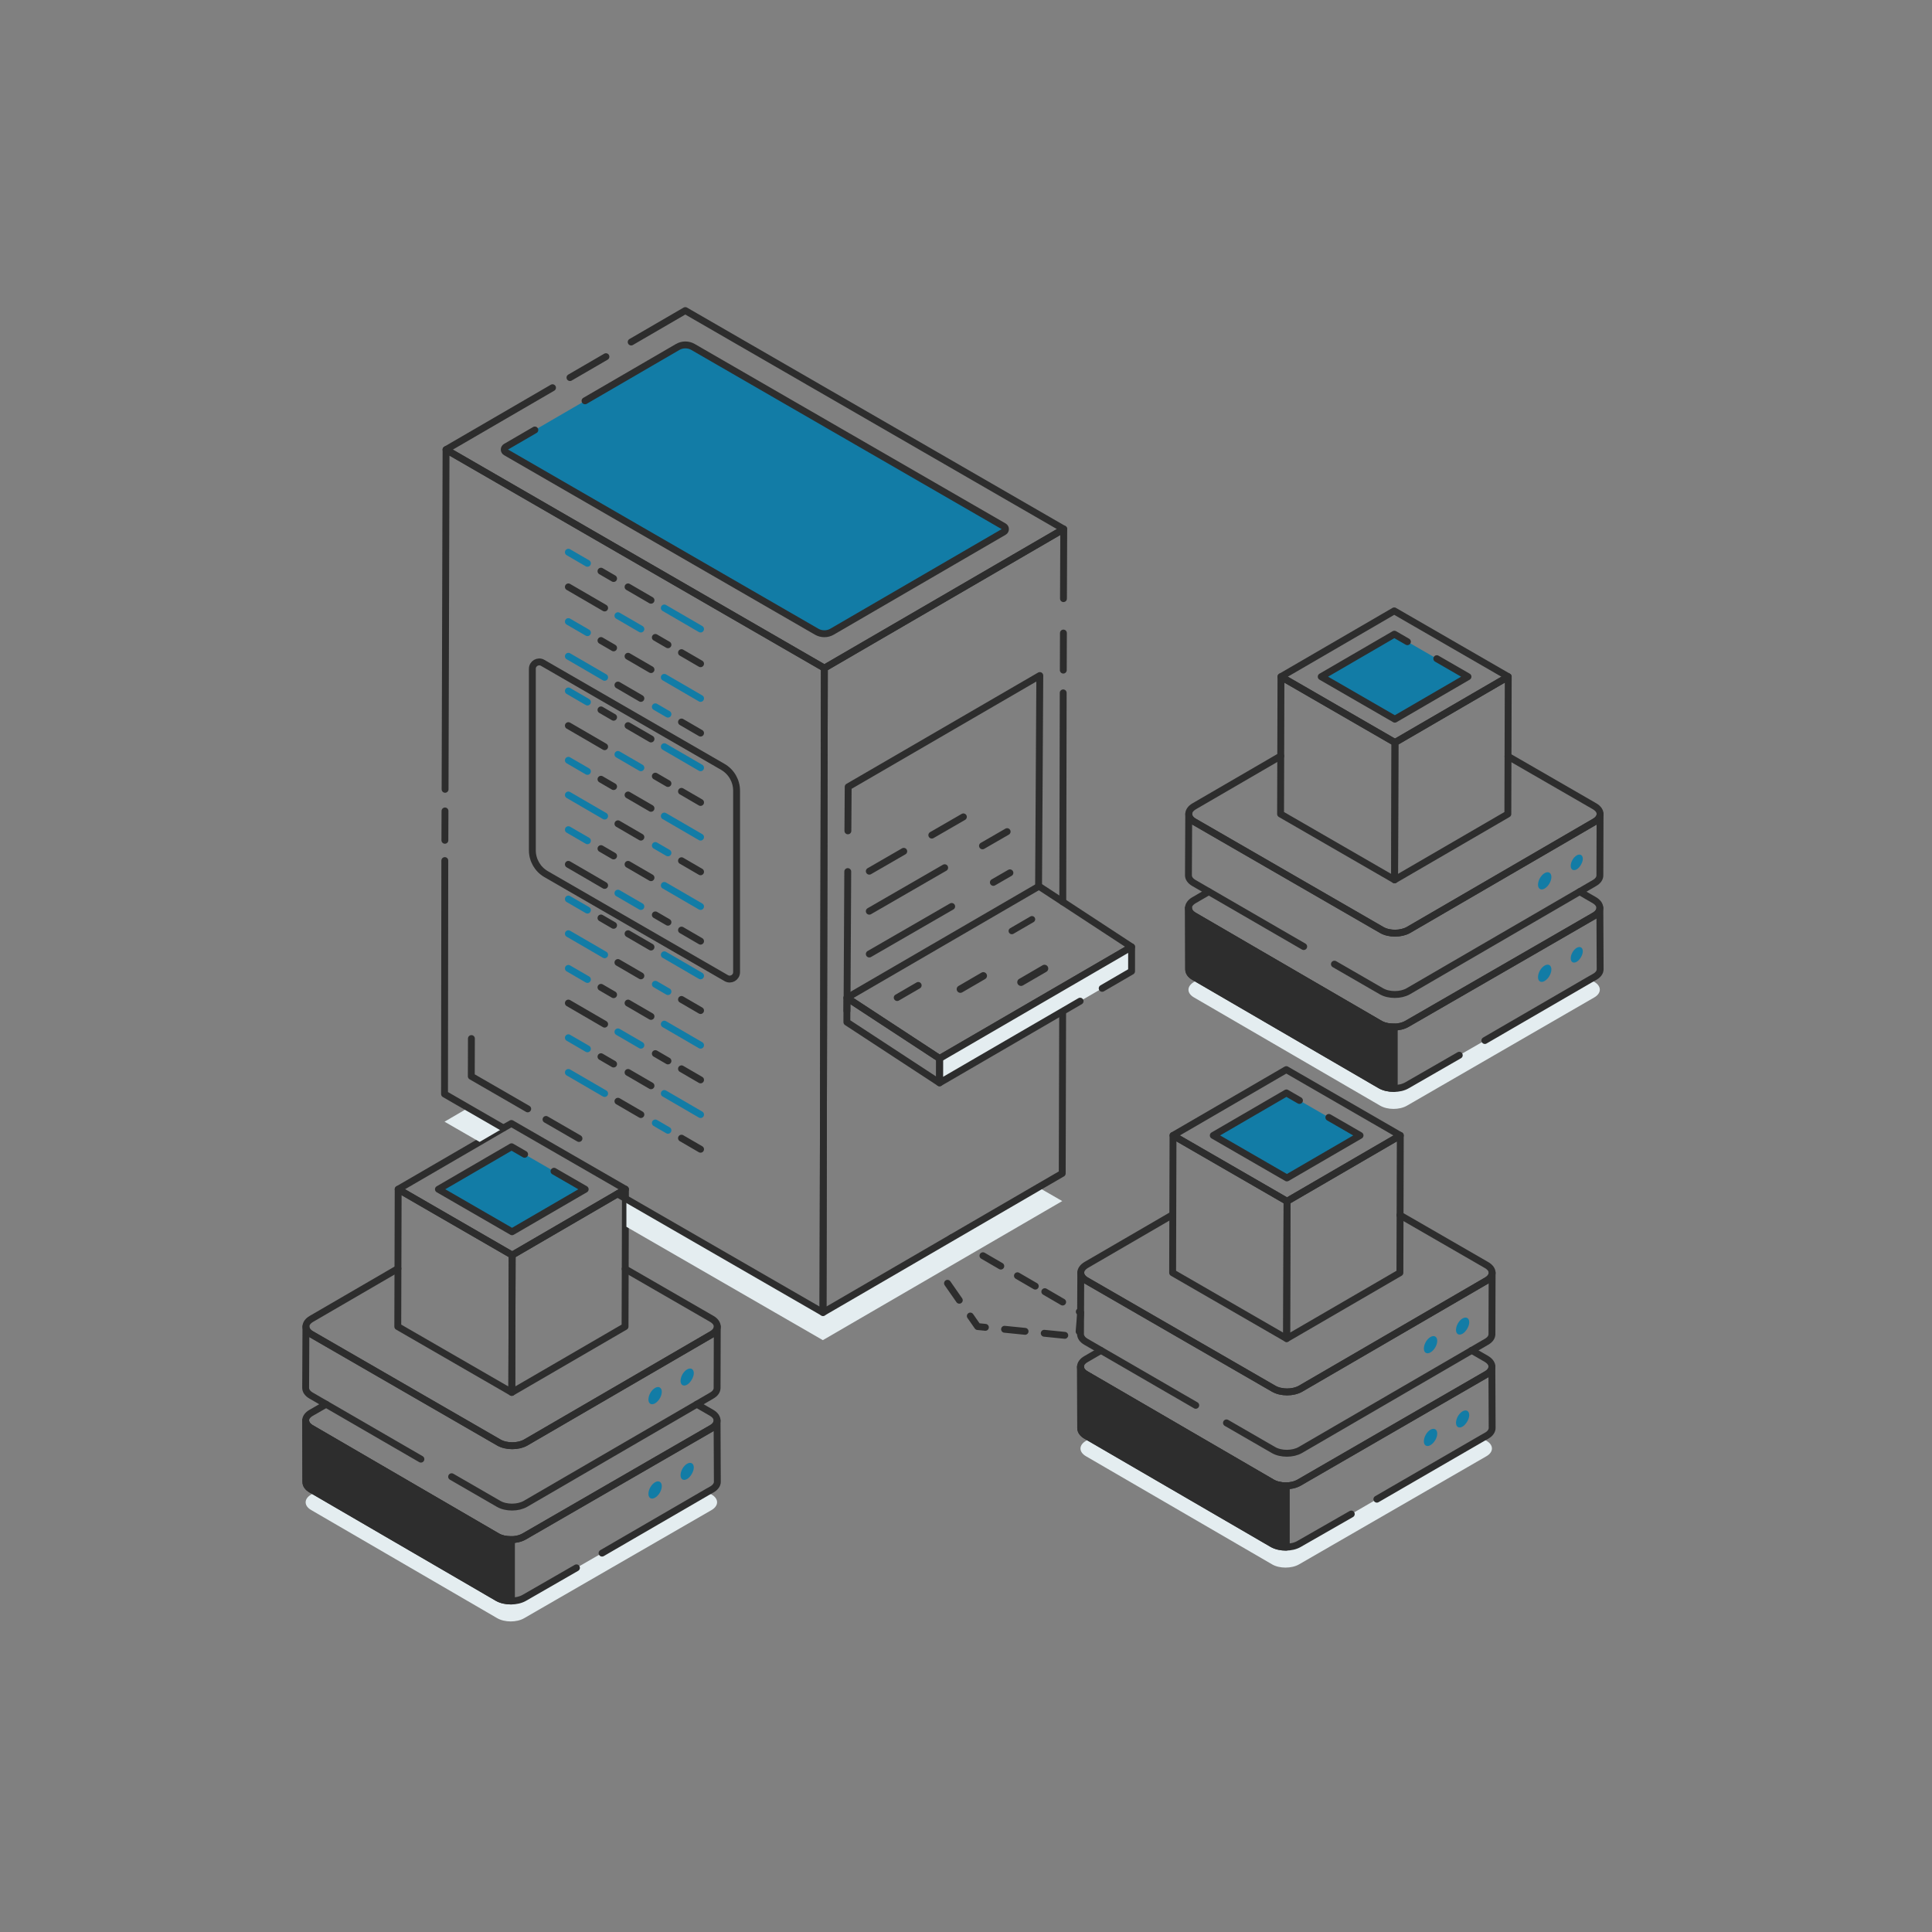 <svg width="512" height="512" viewBox="0 0 512 512" fill="none" xmlns="http://www.w3.org/2000/svg">
<rect x="0" y="0" width="512" height="512" fill="#808080" stroke="none"/>
<mask id="mask0_537_11476" style="mask-type:luminance" maskUnits="userSpaceOnUse" x="0" y="0" width="512" height="512">
<path d="M512 0H0V512H512V0Z" fill="white"/>
</mask>
<g mask="url(#mask0_537_11476)">
<path d="M422.487 264.337L372.831 293.029C370.862 294.159 367.69 294.16 365.722 292.993L316.43 264.337C314.462 263.207 314.462 261.384 316.43 260.217L317.596 259.561L365.794 287.597C367.763 288.727 370.936 288.764 372.904 287.597L386.722 279.649L393.503 275.748L421.393 259.561L422.524 260.217C424.456 261.347 424.456 263.207 422.487 264.337Z" fill="#E4EDF0"/>
<path d="M386.722 279.649L372.904 287.597C370.936 288.764 367.763 288.727 365.794 287.597L317.596 259.561L316.466 258.905C315.482 258.358 315.008 257.628 315.008 256.899L314.971 240.639C314.971 241.368 315.446 242.098 316.43 242.681L331.56 251.504L365.722 271.337C367.69 272.467 370.862 272.503 372.867 271.337L407.394 251.431L422.524 242.681C423.508 242.098 423.982 241.368 423.982 240.602L424.055 256.863C424.055 257.629 423.544 258.358 422.56 258.905L421.393 259.561L393.503 275.748" stroke="#2D2D2D" stroke-width="1.823" stroke-linecap="round" stroke-linejoin="round"/>
<path d="M369.491 272.171C368.129 272.201 366.756 271.934 365.722 271.337L316.418 242.664C315.438 242.111 314.961 241.358 314.961 240.629L315.011 256.884C315.011 257.638 315.489 258.367 316.469 258.92L365.797 287.592C366.815 288.179 368.156 288.453 369.491 288.433V272.171Z" fill="#2D2D2D"/>
<path d="M369.491 272.171C368.129 272.201 366.756 271.934 365.722 271.337L316.418 242.664C315.438 242.111 314.961 241.358 314.961 240.629L315.011 256.884C315.011 257.638 315.489 258.367 316.469 258.92L365.797 287.592C366.815 288.179 368.156 288.453 369.491 288.433V272.171Z" stroke="#2D2D2D" stroke-width="1.823" stroke-linecap="round" stroke-linejoin="round"/>
<path d="M418.623 236.3L422.524 238.561C424.456 239.691 424.456 241.551 422.487 242.681L372.831 271.337C370.862 272.467 367.691 272.467 365.722 271.337L316.43 242.681C314.461 241.551 314.461 239.691 316.43 238.561L320.331 236.3" stroke="#2D2D2D" stroke-width="1.823" stroke-linecap="round" stroke-linejoin="round"/>
<path d="M345.493 250.851L316.433 234.026C315.453 233.473 314.95 232.719 314.95 231.965L315.026 215.71C315.026 216.464 315.503 217.217 316.483 217.77L366.138 246.443C368.123 247.599 371.315 247.574 373.275 246.443L422.578 217.77C423.558 217.217 424.035 216.464 424.035 215.735L423.985 231.99C423.985 232.744 423.508 233.473 422.528 234.026L373.199 262.698C371.239 263.829 368.073 263.854 366.088 262.698L353.633 255.507" stroke="#2D2D2D" stroke-width="1.823" stroke-linecap="round" stroke-linejoin="round"/>
<path d="M399.628 200.425L422.56 213.66C424.529 214.79 424.529 216.65 422.597 217.78L373.268 246.436C371.299 247.566 368.128 247.603 366.159 246.436L316.503 217.78C314.534 216.65 314.534 214.79 316.503 213.66L339.399 200.353" stroke="#2D2D2D" stroke-width="1.823" stroke-linecap="round" stroke-linejoin="round"/>
<path d="M399.699 179.329L399.596 215.721L369.579 233.165L369.682 196.773L399.699 179.329Z" stroke="#2D2D2D" stroke-width="1.823" stroke-linecap="round" stroke-linejoin="round"/>
<path d="M369.682 196.773L369.579 233.165L339.366 215.721L339.469 179.33L369.682 196.773Z" stroke="#2D2D2D" stroke-width="1.823" stroke-linecap="round" stroke-linejoin="round"/>
<path d="M399.699 179.329L369.682 196.773L339.469 179.33L369.486 161.886L399.699 179.329Z" stroke="#2D2D2D" stroke-width="1.823" stroke-linecap="round" stroke-linejoin="round"/>
<path d="M389.034 179.329L369.648 190.595L350.135 179.33L369.521 168.064L389.034 179.329Z" fill="#127CA6"/>
<path d="M188.571 400.181L138.914 428.837C136.909 430.004 133.737 429.967 131.768 428.837L82.477 400.181C80.508 399.051 80.508 397.191 82.477 396.061L83.644 395.405L131.841 423.441C133.81 424.571 136.983 424.571 138.951 423.441L152.768 415.493L159.55 411.592L187.44 395.405L188.571 396.061C190.54 397.191 190.503 399.051 188.571 400.181Z" fill="#E4EDF0"/>
<path d="M152.768 415.493L138.951 423.441C136.983 424.571 133.81 424.571 131.841 423.441L83.644 395.405L82.513 394.748C81.529 394.201 81.055 393.473 81.055 392.707L81.019 376.483C81.019 377.212 81.493 377.941 82.477 378.488L97.643 387.311L131.768 407.18C133.737 408.31 136.909 408.347 138.914 407.18L173.404 387.238L188.571 378.488C189.555 377.941 190.029 377.212 190.029 376.446L190.102 392.707C190.102 393.436 189.591 394.201 188.607 394.748L187.44 395.405L159.55 411.592" stroke="#2D2D2D" stroke-width="1.823" stroke-linecap="round" stroke-linejoin="round"/>
<path d="M135.541 408.008C134.179 408.038 132.806 407.771 131.772 407.174L82.468 378.502C81.488 377.949 81.011 377.195 81.011 376.466L81.061 392.722C81.061 393.476 81.538 394.204 82.518 394.757L131.847 423.429C132.865 424.016 134.206 424.291 135.541 424.271V408.008Z" fill="#2D2D2D"/>
<path d="M135.541 408.008C134.179 408.038 132.806 407.771 131.772 407.174L82.468 378.502C81.488 377.949 81.011 377.195 81.011 376.466L81.061 392.722C81.061 393.476 81.538 394.204 82.518 394.757L131.847 423.429C132.865 424.016 134.206 424.291 135.541 424.271V408.008Z" stroke="#2D2D2D" stroke-width="1.823" stroke-linecap="round" stroke-linejoin="round"/>
<path d="M184.67 372.144L188.571 374.405C190.54 375.535 190.503 377.394 188.571 378.524L138.914 407.181C136.909 408.311 133.737 408.311 131.768 407.181L82.477 378.524C80.508 377.357 80.508 375.535 82.477 374.405L86.414 372.144" stroke="#2D2D2D" stroke-width="1.823" stroke-linecap="round" stroke-linejoin="round"/>
<path d="M111.543 386.688L82.483 369.863C81.503 369.31 81 368.557 81 367.803L81.075 351.547C81.075 352.301 81.553 353.055 82.533 353.608L132.188 382.28C134.173 383.436 137.365 383.411 139.325 382.28L188.628 353.608C189.608 353.055 190.085 352.301 190.085 351.572L190.035 367.828C190.035 368.582 189.558 369.31 188.578 369.863L139.249 398.536C137.289 399.667 134.123 399.692 132.138 398.536L119.683 391.344" stroke="#2D2D2D" stroke-width="1.823" stroke-linecap="round" stroke-linejoin="round"/>
<path d="M165.675 336.269L188.607 349.504C190.576 350.634 190.575 352.493 188.643 353.623L139.315 382.28C137.346 383.41 134.175 383.41 132.206 382.28L82.55 353.623C80.581 352.493 80.581 350.634 82.55 349.504L105.446 336.196" stroke="#2D2D2D" stroke-width="1.823" stroke-linecap="round" stroke-linejoin="round"/>
<path d="M165.749 315.167L165.646 351.558L135.629 369.002L135.732 332.611L165.749 315.167Z" stroke="#2D2D2D" stroke-width="1.823" stroke-linecap="round" stroke-linejoin="round"/>
<path d="M135.732 332.611L135.629 369.002L105.416 351.559L105.519 315.167L135.732 332.611Z" stroke="#2D2D2D" stroke-width="1.823" stroke-linecap="round" stroke-linejoin="round"/>
<path d="M165.748 315.16L135.743 332.623L105.519 315.16L127.102 302.618L133.409 298.936L135.524 297.733L165.748 315.16Z" stroke="#2D2D2D" stroke-width="1.823" stroke-linecap="round" stroke-linejoin="round"/>
<path d="M155.083 315.167L135.697 326.433L116.185 315.167L135.571 303.901L155.083 315.167Z" fill="#127CA6"/>
<path d="M393.904 385.925L344.248 414.582C342.279 415.712 339.07 415.712 337.138 414.582L287.81 385.925C285.841 384.795 285.842 382.936 287.847 381.806L288.977 381.149L337.175 409.149C339.143 410.279 342.315 410.316 344.284 409.149L358.102 401.238L364.883 397.3L392.774 381.149L393.904 381.806C395.872 382.936 395.872 384.795 393.904 385.925Z" fill="#E4EDF0"/>
<path d="M358.102 401.238L344.284 409.149C342.315 410.316 339.143 410.279 337.175 409.149L288.977 381.149L287.847 380.493C286.899 379.946 286.388 379.217 286.388 378.451L286.352 362.191C286.352 362.92 286.826 363.686 287.81 364.233L302.977 373.056L337.102 392.925C339.071 394.055 342.279 394.055 344.248 392.925L378.737 372.983L393.904 364.233C394.888 363.686 395.362 362.92 395.362 362.191L395.435 378.415C395.435 379.18 394.924 379.946 393.94 380.493L392.774 381.149L364.883 397.3" stroke="#2D2D2D" stroke-width="1.823" stroke-linecap="round" stroke-linejoin="round"/>
<path d="M340.885 393.744C339.523 393.774 338.149 393.507 337.115 392.91L287.812 364.238C286.832 363.685 286.354 362.931 286.354 362.202L286.405 378.458C286.405 379.212 286.882 379.94 287.862 380.493L337.19 409.165C338.208 409.752 339.55 410.027 340.885 410.007V393.744Z" fill="#2D2D2D"/>
<path d="M340.885 393.744C339.523 393.774 338.149 393.507 337.115 392.91L287.812 364.238C286.832 363.685 286.354 362.931 286.354 362.202L286.405 378.458C286.405 379.212 286.882 379.94 287.862 380.493L337.19 409.165C338.208 409.752 339.55 410.027 340.885 410.007V393.744Z" stroke="#2D2D2D" stroke-width="1.823" stroke-linecap="round" stroke-linejoin="round"/>
<path d="M390.003 357.853L393.904 360.113C395.873 361.28 395.873 363.103 393.904 364.233L344.248 392.925C342.279 394.055 339.07 394.056 337.138 392.889L287.81 364.233C285.841 363.103 285.842 361.279 287.847 360.149L291.748 357.889" stroke="#2D2D2D" stroke-width="1.823" stroke-linecap="round" stroke-linejoin="round"/>
<path d="M316.887 372.424L287.826 355.599C286.846 355.046 286.344 354.293 286.344 353.539L286.419 337.283C286.419 338.037 286.896 338.791 287.876 339.344L337.532 368.016C339.517 369.172 342.708 369.147 344.668 368.016L393.971 339.344C394.951 338.791 395.429 338.037 395.429 337.308L395.379 353.564C395.379 354.318 394.901 355.046 393.921 355.599L344.593 384.271C342.633 385.402 339.466 385.427 337.481 384.271L325.027 377.08" stroke="#2D2D2D" stroke-width="1.823" stroke-linecap="round" stroke-linejoin="round"/>
<path d="M371.008 322.014L393.94 335.248C395.909 336.378 395.946 338.201 393.977 339.368L344.649 368.024C342.68 369.154 339.508 369.154 337.539 368.024L287.883 339.368C285.914 338.238 285.914 336.379 287.883 335.212L310.779 321.905" stroke="#2D2D2D" stroke-width="1.823" stroke-linecap="round" stroke-linejoin="round"/>
<path d="M371.093 300.903L370.99 337.294L340.973 354.738L341.076 318.347L371.093 300.903Z" stroke="#2D2D2D" stroke-width="1.823" stroke-linecap="round" stroke-linejoin="round"/>
<path d="M341.076 318.347L340.973 354.738L310.759 337.295L310.862 300.903L341.076 318.347Z" stroke="#2D2D2D" stroke-width="1.823" stroke-linecap="round" stroke-linejoin="round"/>
<path d="M371.093 300.903L341.076 318.347L310.862 300.903L340.879 283.459L371.093 300.903Z" stroke="#2D2D2D" stroke-width="1.823" stroke-linecap="round" stroke-linejoin="round"/>
<path d="M360.427 300.903L341.041 312.169L321.528 300.903L340.914 289.637L360.427 300.903Z" fill="#127CA6"/>
<path d="M380.765 174.555C385.1 177.058 389.034 179.329 389.034 179.329L369.648 190.595L350.135 179.33L369.521 168.064C369.521 168.064 370.925 168.874 372.979 170.06" stroke="#2D2D2D" stroke-width="1.823" stroke-linecap="round" stroke-linejoin="round"/>
<path d="M146.814 310.393C151.149 312.896 155.083 315.167 155.083 315.167L135.697 326.433L116.185 315.167L135.571 303.901C135.571 303.901 136.974 304.711 139.028 305.897" stroke="#2D2D2D" stroke-width="1.823" stroke-linecap="round" stroke-linejoin="round"/>
<path d="M352.158 296.129C356.493 298.632 360.427 300.903 360.427 300.903L341.041 312.169L321.528 300.903L340.914 289.637C340.914 289.637 342.318 290.447 344.372 291.633" stroke="#2D2D2D" stroke-width="1.823" stroke-linecap="round" stroke-linejoin="round"/>
<path d="M380.881 355.337C380.881 356.479 380.08 357.82 379.109 358.392C378.139 358.963 377.339 358.506 377.339 357.392C377.339 356.249 378.109 354.878 379.109 354.307C380.08 353.765 380.881 354.222 380.881 355.337Z" fill="#127CA6"/>
<path d="M389.364 350.415C389.364 351.461 388.516 352.907 387.609 353.441C386.647 354.007 385.855 353.555 385.855 352.451C385.855 351.319 386.618 349.962 387.609 349.396C388.57 348.859 389.364 349.311 389.364 350.415Z" fill="#127CA6"/>
<path d="M377.451 382.603C377.379 382.425 377.339 382.209 377.339 381.961C377.339 380.819 378.109 379.448 379.109 378.877C380.08 378.335 380.881 378.791 380.881 379.905C380.881 381.048 380.08 382.39 379.109 382.961C378.354 383.406 377.703 383.228 377.451 382.603Z" fill="#127CA6"/>
<path d="M385.963 377.688C385.893 377.512 385.855 377.301 385.855 377.059C385.855 375.928 386.618 374.57 387.609 374.004C388.57 373.467 389.364 373.919 389.364 375.023C389.364 376.068 388.516 377.515 387.609 378.05C386.858 378.491 386.211 378.313 385.963 377.688Z" fill="#127CA6"/>
<path d="M276.885 342.306C282.099 345.336 286.39 347.83 286.39 347.83L285.86 354.25L259.08 351.55L246.05 332.83L252.23 327.99L258.53 331.64C258.53 331.64 268.813 337.616 276.885 342.306Z" stroke="#2D2D2D" stroke-width="1.823" stroke-linecap="round" stroke-linejoin="round" stroke-dasharray="5.47 5.1"/>
<path d="M133.409 298.936L127.102 302.618L117.805 297.259L124.112 293.576L133.409 298.936Z" fill="#E4EDF0"/>
<path d="M281.503 318.295L218.065 355.155L166.003 325.113V317.748L218.102 347.826L275.159 314.649L281.503 318.295Z" fill="#E4EDF0"/>
<path d="M281.612 268.019L281.503 310.967L275.159 314.649L218.102 347.826L218.248 281.8L218.466 177.056L281.904 140.196L281.831 158.644" stroke="#2D2D2D" stroke-width="1.823" stroke-linecap="round" stroke-linejoin="round"/>
<path d="M281.758 183.618L281.649 238.998" stroke="#2D2D2D" stroke-width="1.823" stroke-linecap="round" stroke-linejoin="round"/>
<path d="M281.785 177.588L281.817 167.763" stroke="#2D2D2D" stroke-width="1.823" stroke-linecap="round" stroke-linejoin="round"/>
<path d="M117.878 228.061L117.805 289.931L124.112 293.576L133.409 298.936" stroke="#2D2D2D" stroke-width="1.823" stroke-linecap="round" stroke-linejoin="round"/>
<path d="M117.951 209.175L118.206 119.16L218.466 177.056L218.248 281.8L218.102 347.826L163.633 316.399" stroke="#2D2D2D" stroke-width="1.823" stroke-linecap="round" stroke-linejoin="round"/>
<path d="M117.928 214.91L117.9 222.685" stroke="#2D2D2D" stroke-width="1.823" stroke-linecap="round" stroke-linejoin="round"/>
<path d="M146.422 102.75L118.194 119.155L218.479 177.055L281.895 140.202L181.61 82.302L167.268 90.636" stroke="#2D2D2D" stroke-width="1.823" stroke-linecap="round" stroke-linejoin="round"/>
<path d="M183.665 91.951L266.054 139.519C266.596 139.832 266.597 140.614 266.056 140.929L220.507 167.4C219.246 168.133 217.689 168.136 216.425 167.406L134.036 119.838C133.494 119.525 133.493 118.743 134.034 118.428L179.583 91.957C180.844 91.224 182.401 91.221 183.665 91.951Z" fill="#127CA6"/>
<path d="M224.701 220.186L224.774 208.519L275.56 179.024L275.232 234.952" stroke="#2D2D2D" stroke-width="1.823" stroke-linecap="round" stroke-linejoin="round"/>
<path d="M224.664 230.978L224.482 264.446V264.483L224.446 267.91" stroke="#2D2D2D" stroke-width="1.823" stroke-linecap="round" stroke-linejoin="round"/>
<path d="M275.331 234.861L299.886 250.942L249 280.513L224.445 264.432L275.331 234.861Z" stroke="#2D2D2D" stroke-width="1.823" stroke-linecap="round" stroke-linejoin="round"/>
<path d="M292.087 261.922L299.879 257.394L299.886 250.942L249 280.513L248.993 286.965L286.245 265.317" fill="#E4EDF0"/>
<path d="M292.087 261.922L299.879 257.394L299.886 250.942L249 280.513L248.993 286.965L286.245 265.317" stroke="#2D2D2D" stroke-width="1.823" stroke-linecap="round" stroke-linejoin="round"/>
<path d="M224.43 270.884L224.445 264.432L249 280.513L248.993 286.965L224.43 270.884Z" stroke="#2D2D2D" stroke-width="1.823" stroke-linecap="round" stroke-linejoin="round"/>
<path d="M144.699 296.665L153.436 301.71" stroke="#2D2D2D" stroke-width="1.823" stroke-linecap="round" stroke-linejoin="round"/>
<path d="M124.928 275.229L124.899 285.234L139.851 293.866" stroke="#2D2D2D" stroke-width="1.823" stroke-linecap="round" stroke-linejoin="round"/>
<path d="M160.58 94.523L151.049 100.062" stroke="#2D2D2D" stroke-width="1.823" stroke-linecap="round" stroke-linejoin="round"/>
<path d="M155.036 106.222C166.983 99.28 179.583 91.957 179.583 91.957C180.844 91.224 182.401 91.221 183.665 91.951L266.054 139.519C266.596 139.832 266.597 140.614 266.056 140.929L220.507 167.4C219.246 168.133 217.689 168.136 216.425 167.406L134.036 119.838C133.494 119.525 133.493 118.743 134.034 118.428C134.034 118.428 137.144 116.621 141.739 113.95" stroke="#2D2D2D" stroke-width="1.823" stroke-linecap="round" stroke-linejoin="round"/>
<path d="M246.937 221.315C246.937 221.315 252.048 218.364 255.307 216.482" stroke="#2D2D2D" stroke-width="1.823" stroke-linecap="round" stroke-linejoin="round"/>
<path d="M230.372 230.878C230.372 230.878 235.948 227.658 239.504 225.606" stroke="#2D2D2D" stroke-width="1.823" stroke-linecap="round" stroke-linejoin="round"/>
<path d="M260.372 224.161C260.372 224.161 264.36 221.858 266.903 220.39" stroke="#2D2D2D" stroke-width="1.823" stroke-linecap="round" stroke-linejoin="round"/>
<path d="M230.372 241.482C230.372 241.482 242.57 234.44 250.347 229.95" stroke="#2D2D2D" stroke-width="1.823" stroke-linecap="round" stroke-linejoin="round"/>
<path d="M263.249 233.843C263.249 233.843 265.931 232.295 267.641 231.308" stroke="#2D2D2D" stroke-width="1.823" stroke-linecap="round" stroke-linejoin="round"/>
<path d="M230.372 252.825C230.372 252.825 243.706 245.126 252.207 240.218" stroke="#2D2D2D" stroke-width="1.823" stroke-linecap="round" stroke-linejoin="round"/>
<path d="M143.814 175.661L191.554 203.224C193.811 204.527 195.201 206.934 195.201 209.54V257.639C195.201 259.043 193.682 259.92 192.466 259.218L144.726 231.655C142.469 230.352 141.079 227.945 141.079 225.339V177.24C141.079 175.836 142.598 174.959 143.814 175.661Z" stroke="#2D2D2D" stroke-width="1.823" stroke-linecap="round" stroke-linejoin="round"/>
<path d="M237.761 265.277C237.452 265.277 237.151 265.118 236.985 264.832C236.736 264.403 236.882 263.855 237.309 263.606L242.891 260.362C243.32 260.111 243.868 260.258 244.117 260.686C244.366 261.115 244.22 261.663 243.793 261.912L238.211 265.156C238.069 265.239 237.914 265.277 237.761 265.277Z" fill="#2D2D2D"/>
<path d="M254.509 263.114C254.172 263.114 253.844 262.941 253.663 262.629C253.392 262.162 253.551 261.564 254.017 261.293L260.097 257.759C260.566 257.487 261.163 257.647 261.433 258.113C261.704 258.58 261.546 259.177 261.079 259.448L254.999 262.983C254.844 263.073 254.675 263.114 254.509 263.114Z" fill="#2D2D2D"/>
<path d="M270.585 261.283C270.241 261.283 269.905 261.105 269.72 260.786C269.443 260.308 269.604 259.698 270.082 259.421L276.3 255.806C276.78 255.529 277.39 255.692 277.666 256.168C277.943 256.644 277.782 257.256 277.304 257.533L271.086 261.148C270.927 261.24 270.755 261.283 270.585 261.283Z" fill="#2D2D2D"/>
<path d="M268.145 247.581C267.849 247.581 267.562 247.427 267.403 247.154C267.165 246.745 267.303 246.22 267.713 245.982L273.049 242.881C273.461 242.643 273.984 242.782 274.222 243.191C274.46 243.6 274.32 244.125 273.91 244.363L268.574 247.464C268.438 247.542 268.29 247.581 268.145 247.581Z" fill="#2D2D2D"/>
<path d="M407.701 259.603C407.629 259.425 407.589 259.209 407.589 258.961C407.589 257.819 408.359 256.448 409.359 255.877C410.33 255.335 411.131 255.791 411.131 256.905C411.131 258.048 410.33 259.39 409.359 259.961C408.604 260.406 407.953 260.228 407.701 259.603Z" fill="#127CA6"/>
<path d="M416.358 254.541C416.294 254.38 416.26 254.188 416.26 253.967C416.26 252.934 416.956 251.694 417.86 251.178C418.738 250.688 419.462 251.1 419.462 252.108C419.462 253.062 418.689 254.383 417.86 254.871C417.175 255.274 416.584 255.111 416.358 254.541Z" fill="#127CA6"/>
<path d="M407.701 235.103C407.629 234.925 407.589 234.709 407.589 234.461C407.589 233.319 408.359 231.948 409.359 231.377C410.33 230.835 411.131 231.291 411.131 232.405C411.131 233.548 410.33 234.89 409.359 235.461C408.604 235.906 407.953 235.728 407.701 235.103Z" fill="#127CA6"/>
<path d="M416.358 230.041C416.294 229.88 416.26 229.688 416.26 229.467C416.26 228.434 416.956 227.194 417.86 226.678C418.738 226.188 419.462 226.6 419.462 227.608C419.462 228.562 418.689 229.883 417.86 230.371C417.175 230.774 416.584 230.611 416.358 230.041Z" fill="#127CA6"/>
<path d="M175.381 368.837C175.381 369.979 174.58 371.32 173.609 371.892C172.639 372.463 171.839 372.006 171.839 370.892C171.839 369.749 172.609 368.378 173.609 367.807C174.58 367.265 175.381 367.722 175.381 368.837Z" fill="#127CA6"/>
<path d="M183.864 363.915C183.864 364.961 183.016 366.407 182.109 366.941C181.147 367.507 180.355 367.055 180.355 365.951C180.355 364.819 181.118 363.462 182.109 362.896C183.07 362.359 183.864 362.811 183.864 363.915Z" fill="#127CA6"/>
<path d="M175.381 393.837C175.381 394.979 174.58 396.32 173.609 396.892C172.639 397.463 171.839 397.006 171.839 395.892C171.839 394.749 172.609 393.378 173.609 392.807C174.58 392.265 175.381 392.722 175.381 393.837Z" fill="#127CA6"/>
<path d="M183.864 388.915C183.864 389.961 183.016 391.407 182.109 391.941C181.147 392.507 180.355 392.055 180.355 390.951C180.355 389.819 181.118 388.462 182.109 387.896C183.07 387.359 183.864 387.811 183.864 388.915Z" fill="#127CA6"/>
<path d="M176.047 161.12L185.657 166.704Z" fill="white"/>
<path d="M176.047 161.12L185.657 166.704" stroke="#127CA6" stroke-width="1.823" stroke-linecap="round" stroke-linejoin="round"/>
<path d="M166.439 155.537L172.523 159.072" stroke="#2D2D2D" stroke-width="1.823" stroke-linecap="round" stroke-linejoin="round"/>
<path d="M159.265 151.368L162.61 153.312" stroke="#2D2D2D" stroke-width="1.823" stroke-linecap="round" stroke-linejoin="round"/>
<path d="M150.623 146.346L155.677 149.283Z" fill="white"/>
<path d="M150.623 146.346L155.677 149.283" stroke="#127CA6" stroke-width="1.823" stroke-linecap="round" stroke-linejoin="round"/>
<path d="M160.233 161.121L150.623 155.537" stroke="#2D2D2D" stroke-width="1.823" stroke-linecap="round" stroke-linejoin="round"/>
<path d="M169.841 166.704L163.757 163.169Z" fill="white"/>
<path d="M169.841 166.704L163.757 163.169" stroke="#127CA6" stroke-width="1.823" stroke-linecap="round" stroke-linejoin="round"/>
<path d="M177.015 170.873L173.67 168.929" stroke="#2D2D2D" stroke-width="1.823" stroke-linecap="round" stroke-linejoin="round"/>
<path d="M185.657 175.895L180.603 172.958" stroke="#2D2D2D" stroke-width="1.823" stroke-linecap="round" stroke-linejoin="round"/>
<path d="M176.047 179.501L185.657 185.086Z" fill="white"/>
<path d="M176.047 179.501L185.657 185.086" stroke="#127CA6" stroke-width="1.823" stroke-linecap="round" stroke-linejoin="round"/>
<path d="M166.439 173.918L172.523 177.453" stroke="#2D2D2D" stroke-width="1.823" stroke-linecap="round" stroke-linejoin="round"/>
<path d="M159.265 169.749L162.61 171.693" stroke="#2D2D2D" stroke-width="1.823" stroke-linecap="round" stroke-linejoin="round"/>
<path d="M150.623 164.728L155.677 167.664Z" fill="white"/>
<path d="M150.623 164.728L155.677 167.664" stroke="#127CA6" stroke-width="1.823" stroke-linecap="round" stroke-linejoin="round"/>
<path d="M160.233 179.502L150.624 173.918Z" fill="white"/>
<path d="M160.233 179.502L150.624 173.918" stroke="#127CA6" stroke-width="1.823" stroke-linecap="round" stroke-linejoin="round"/>
<path d="M169.841 185.086L163.758 181.55" stroke="#2D2D2D" stroke-width="1.823" stroke-linecap="round" stroke-linejoin="round"/>
<path d="M177.015 189.255L173.67 187.311Z" fill="white"/>
<path d="M177.015 189.255L173.67 187.311" stroke="#127CA6" stroke-width="1.823" stroke-linecap="round" stroke-linejoin="round"/>
<path d="M185.657 194.276L180.603 191.34" stroke="#2D2D2D" stroke-width="1.823" stroke-linecap="round" stroke-linejoin="round"/>
<path d="M176.047 197.883L185.657 203.467Z" fill="white"/>
<path d="M176.047 197.883L185.657 203.467" stroke="#127CA6" stroke-width="1.823" stroke-linecap="round" stroke-linejoin="round"/>
<path d="M166.439 192.3L172.523 195.835" stroke="#2D2D2D" stroke-width="1.823" stroke-linecap="round" stroke-linejoin="round"/>
<path d="M159.265 188.131L162.61 190.074" stroke="#2D2D2D" stroke-width="1.823" stroke-linecap="round" stroke-linejoin="round"/>
<path d="M150.623 183.109L155.677 186.046Z" fill="white"/>
<path d="M150.623 183.109L155.677 186.046" stroke="#127CA6" stroke-width="1.823" stroke-linecap="round" stroke-linejoin="round"/>
<path d="M160.233 197.884L150.623 192.3" stroke="#2D2D2D" stroke-width="1.823" stroke-linecap="round" stroke-linejoin="round"/>
<path d="M169.841 203.467L163.757 199.932Z" fill="white"/>
<path d="M169.841 203.467L163.757 199.932" stroke="#127CA6" stroke-width="1.823" stroke-linecap="round" stroke-linejoin="round"/>
<path d="M177.015 207.636L173.67 205.692" stroke="#2D2D2D" stroke-width="1.823" stroke-linecap="round" stroke-linejoin="round"/>
<path d="M185.657 212.658L180.603 209.721" stroke="#2D2D2D" stroke-width="1.823" stroke-linecap="round" stroke-linejoin="round"/>
<path d="M176.047 216.264L185.657 221.848Z" fill="white"/>
<path d="M176.047 216.264L185.657 221.848" stroke="#127CA6" stroke-width="1.823" stroke-linecap="round" stroke-linejoin="round"/>
<path d="M166.439 210.681L172.523 214.216" stroke="#2D2D2D" stroke-width="1.823" stroke-linecap="round" stroke-linejoin="round"/>
<path d="M159.265 206.512L162.61 208.456" stroke="#2D2D2D" stroke-width="1.823" stroke-linecap="round" stroke-linejoin="round"/>
<path d="M150.623 201.49L155.677 204.427Z" fill="white"/>
<path d="M150.623 201.49L155.677 204.427" stroke="#127CA6" stroke-width="1.823" stroke-linecap="round" stroke-linejoin="round"/>
<path d="M160.233 216.265L150.624 210.681Z" fill="white"/>
<path d="M160.233 216.265L150.624 210.681" stroke="#127CA6" stroke-width="1.823" stroke-linecap="round" stroke-linejoin="round"/>
<path d="M169.841 221.848L163.758 218.313" stroke="#2D2D2D" stroke-width="1.823" stroke-linecap="round" stroke-linejoin="round"/>
<path d="M177.015 226.017L173.67 224.073Z" fill="white"/>
<path d="M177.015 226.017L173.67 224.073" stroke="#127CA6" stroke-width="1.823" stroke-linecap="round" stroke-linejoin="round"/>
<path d="M185.657 231.039L180.603 228.102" stroke="#2D2D2D" stroke-width="1.823" stroke-linecap="round" stroke-linejoin="round"/>
<path d="M176.047 234.646L185.657 240.23Z" fill="white"/>
<path d="M176.047 234.646L185.657 240.23" stroke="#127CA6" stroke-width="1.823" stroke-linecap="round" stroke-linejoin="round"/>
<path d="M166.439 229.062L172.523 232.597" stroke="#2D2D2D" stroke-width="1.823" stroke-linecap="round" stroke-linejoin="round"/>
<path d="M159.265 224.893L162.61 226.837" stroke="#2D2D2D" stroke-width="1.823" stroke-linecap="round" stroke-linejoin="round"/>
<path d="M150.623 219.872L155.677 222.808Z" fill="white"/>
<path d="M150.623 219.872L155.677 222.808" stroke="#127CA6" stroke-width="1.823" stroke-linecap="round" stroke-linejoin="round"/>
<path d="M160.233 234.647L150.623 229.062" stroke="#2D2D2D" stroke-width="1.823" stroke-linecap="round" stroke-linejoin="round"/>
<path d="M169.841 240.231L163.757 236.696Z" fill="white"/>
<path d="M169.841 240.231L163.757 236.696" stroke="#127CA6" stroke-width="1.823" stroke-linecap="round" stroke-linejoin="round"/>
<path d="M177.015 244.399L173.67 242.455" stroke="#2D2D2D" stroke-width="1.823" stroke-linecap="round" stroke-linejoin="round"/>
<path d="M185.657 249.421L180.603 246.484" stroke="#2D2D2D" stroke-width="1.823" stroke-linecap="round" stroke-linejoin="round"/>
<path d="M176.047 253.027L185.657 258.611Z" fill="white"/>
<path d="M176.047 253.027L185.657 258.611" stroke="#127CA6" stroke-width="1.823" stroke-linecap="round" stroke-linejoin="round"/>
<path d="M166.439 247.444L172.523 250.979" stroke="#2D2D2D" stroke-width="1.823" stroke-linecap="round" stroke-linejoin="round"/>
<path d="M159.265 243.275L162.61 245.219" stroke="#2D2D2D" stroke-width="1.823" stroke-linecap="round" stroke-linejoin="round"/>
<path d="M150.623 238.253L155.677 241.19Z" fill="white"/>
<path d="M150.623 238.253L155.677 241.19" stroke="#127CA6" stroke-width="1.823" stroke-linecap="round" stroke-linejoin="round"/>
<path d="M160.233 253.028L150.624 247.444Z" fill="white"/>
<path d="M160.233 253.028L150.624 247.444" stroke="#127CA6" stroke-width="1.823" stroke-linecap="round" stroke-linejoin="round"/>
<path d="M169.841 258.611L163.758 255.076" stroke="#2D2D2D" stroke-width="1.823" stroke-linecap="round" stroke-linejoin="round"/>
<path d="M177.015 262.78L173.67 260.836Z" fill="white"/>
<path d="M177.015 262.78L173.67 260.836" stroke="#127CA6" stroke-width="1.823" stroke-linecap="round" stroke-linejoin="round"/>
<path d="M185.657 267.802L180.603 264.865" stroke="#2D2D2D" stroke-width="1.823" stroke-linecap="round" stroke-linejoin="round"/>
<path d="M176.047 271.408L185.657 276.992Z" fill="white"/>
<path d="M176.047 271.408L185.657 276.992" stroke="#127CA6" stroke-width="1.823" stroke-linecap="round" stroke-linejoin="round"/>
<path d="M166.439 265.825L172.523 269.36" stroke="#2D2D2D" stroke-width="1.823" stroke-linecap="round" stroke-linejoin="round"/>
<path d="M159.265 261.656L162.61 263.6" stroke="#2D2D2D" stroke-width="1.823" stroke-linecap="round" stroke-linejoin="round"/>
<path d="M150.623 256.634L155.677 259.571Z" fill="white"/>
<path d="M150.623 256.634L155.677 259.571" stroke="#127CA6" stroke-width="1.823" stroke-linecap="round" stroke-linejoin="round"/>
<path d="M160.233 271.409L150.623 265.825" stroke="#2D2D2D" stroke-width="1.823" stroke-linecap="round" stroke-linejoin="round"/>
<path d="M169.841 276.992L163.757 273.457Z" fill="white"/>
<path d="M169.841 276.992L163.757 273.457" stroke="#127CA6" stroke-width="1.823" stroke-linecap="round" stroke-linejoin="round"/>
<path d="M177.015 281.161L173.67 279.218" stroke="#2D2D2D" stroke-width="1.823" stroke-linecap="round" stroke-linejoin="round"/>
<path d="M185.657 286.183L180.603 283.247" stroke="#2D2D2D" stroke-width="1.823" stroke-linecap="round" stroke-linejoin="round"/>
<path d="M176.047 289.79L185.657 295.374Z" fill="white"/>
<path d="M176.047 289.79L185.657 295.374" stroke="#127CA6" stroke-width="1.823" stroke-linecap="round" stroke-linejoin="round"/>
<path d="M166.439 284.207L172.523 287.742" stroke="#2D2D2D" stroke-width="1.823" stroke-linecap="round" stroke-linejoin="round"/>
<path d="M159.265 280.037L162.61 281.981" stroke="#2D2D2D" stroke-width="1.823" stroke-linecap="round" stroke-linejoin="round"/>
<path d="M150.623 275.016L155.677 277.952Z" fill="white"/>
<path d="M150.623 275.016L155.677 277.952" stroke="#127CA6" stroke-width="1.823" stroke-linecap="round" stroke-linejoin="round"/>
<path d="M160.233 289.791L150.624 284.207Z" fill="white"/>
<path d="M160.233 289.791L150.624 284.207" stroke="#127CA6" stroke-width="1.823" stroke-linecap="round" stroke-linejoin="round"/>
<path d="M169.841 295.374L163.758 291.839" stroke="#2D2D2D" stroke-width="1.823" stroke-linecap="round" stroke-linejoin="round"/>
<path d="M177.015 299.543L173.67 297.599Z" fill="white"/>
<path d="M177.015 299.543L173.67 297.599" stroke="#127CA6" stroke-width="1.823" stroke-linecap="round" stroke-linejoin="round"/>
<path d="M185.657 304.565L180.603 301.628" stroke="#2D2D2D" stroke-width="1.823" stroke-linecap="round" stroke-linejoin="round"/>
</g>
</svg>
